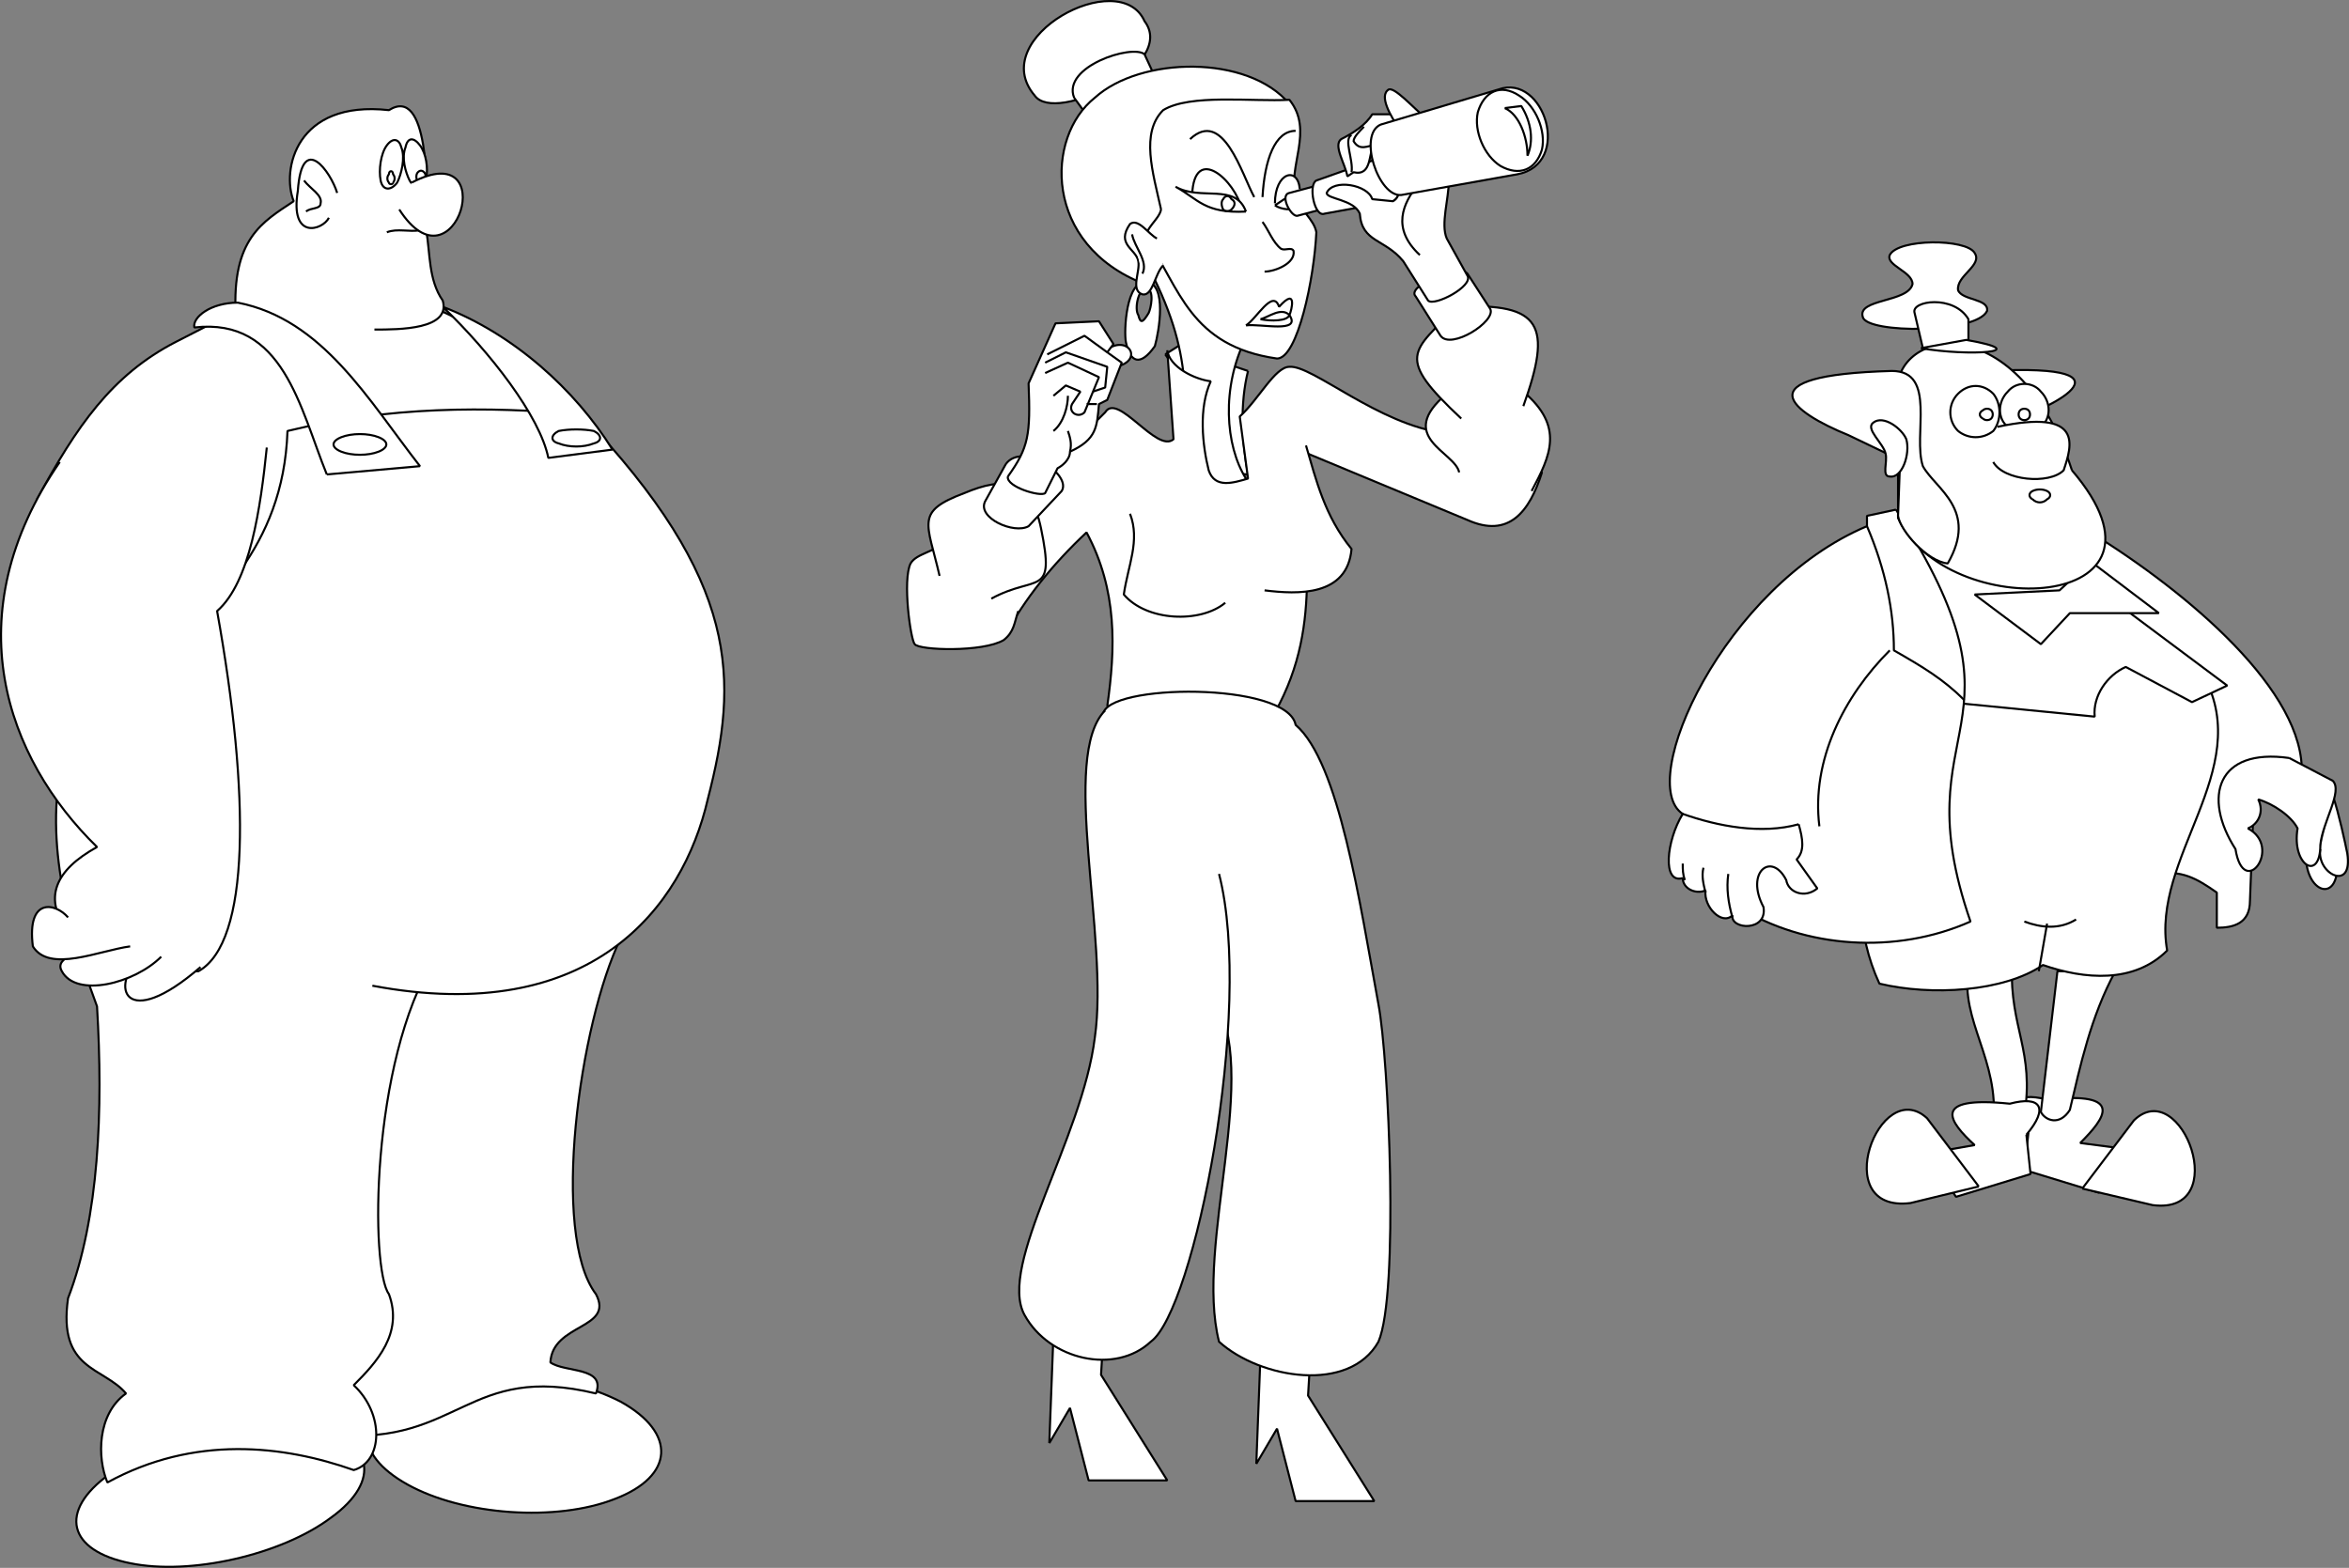 <svg xmlns="http://www.w3.org/2000/svg" width="1134.715" height="757.469" version="1.2"><rect width="100%" height="100%" fill="#808080" stroke="none"/><g fill="#fff" fill-rule="evenodd" stroke="#000" stroke-linejoin="bevel" font-family="'Sans Serif'" font-size="12.5" font-weight="400"><path d="M276.873 208.216c-21-19-35-46-64-58l-85-7-43 22c-31 16-48 41-67 76l116 98 143-131m-10 452c-18-6-36-4-53-2m-54 75c-24 18-68 28-97 22-30-6-35-25-10-43 24-18 68-28 98-22 29 5 34 25 9 43" vector-effect="non-scaling-stroke"/><path d="M296.873 724.216c-28 11-73 8-100-7s-26-35 3-47c28-11 73-7 100 7 27 15 26 36-3 47" vector-effect="non-scaling-stroke"/><path d="M299.873 453.216c-20 41-34 143-12 172 9 17-21 14-22 33 7 5 27 2 22 15-62-15-66 25-126 20l14-242 124 2" vector-effect="non-scaling-stroke"/><path d="m209.873 463.216-181-89c-7 41 8 85 18 112 3 50 1 102-14 141-5 35 17 33 28 46-14 10-14 31-9 43 42-23 85-18 119-6 14-4 15-27 0-41 11-11 24-25 17-44-9-12-9-112 22-162" vector-effect="non-scaling-stroke"/><path d="M179.873 476.216c106 20 150-38 162-90 15-58 16-105-61-186-46-4-93-4-142 8-2 58-38 83-58 110l-2 104" vector-effect="non-scaling-stroke"/><path d="M128.873 216.216c-3 29-8 65-24 79 16 89 16 160-9 174l-38 1-24-19c-14-17-7-31 13-42-44-43-69-112-18-186" vector-effect="non-scaling-stroke"/><path d="M96.873 467.216c-37 32-44 9-29-5" vector-effect="non-scaling-stroke"/><path d="M77.873 462.216c-13 13-41 20-48 7-4-7 10-9 17-14" vector-effect="non-scaling-stroke"/><path d="M62.873 457.216c-15 2-39 13-47 0-3-24 11-21 17-14m181-295c23 22 47 53 51 73l31-4c-18-29-48-56-82-69" vector-effect="non-scaling-stroke"/><path d="M286.873 214.216c-5 2-12 2-17 0-4-1-4-4 0-6 5-1 12-1 17 0 4 2 4 5 0 6m-173-62c-2-37 13-45 28-55-6-15 1-49 46-44 19-12 19 37 18 58 2 11 1 24 8 34 4 14-21 14-33 14" vector-effect="non-scaling-stroke"/><path d="M162.873 93.216c-3-10-17-30-19-1-4 24 12 19 15 13" vector-effect="non-scaling-stroke"/><path d="M146.873 87.216c3 4 9 7 8 11 0 3-5 2-7 4m55 9c-5 1-11-1-16 1m5-24c-3 4-7 4-8-1s0-13 3-17 6-3 7 1c2 5 0 13-2 17m6-1c3 5 6 4 8-1 1-5 0-12-3-16s-6-4-7 1c-2 5 0 12 2 16" vector-effect="non-scaling-stroke"/><path d="M189.873 88.216c0 1-2 1-2 0-1-1-1-3 0-4 0-2 2-2 2 0 1 1 1 3 0 4m15 0c-1 1-2 1-3 0-1-2-1-4 0-5s2-1 3 0 1 3 0 5" vector-effect="non-scaling-stroke"/><path d="M198.873 88.216c44-23 21 55-6 13m-35 128 45-4c-25-32-47-71-88-79-13 0-22 7-21 12 43-5 51 39 64 71" vector-effect="non-scaling-stroke"/><path d="M182.873 218.216c-5 2-13 2-18 0s-5-5 0-7 13-2 18 0 5 5 0 7m778-39c78-4 24 20 13 23m6 345c-11-14-7-20 9-16 38-4 28 9 16 21l23 3-14 21-36-11 2-18" vector-effect="non-scaling-stroke"/><path d="m1005.873 574.216 25-33c23-22 48 46 9 41l-34-8m16-105h-28l-8 68c2 4 9 7 14-1 5-21 10-45 22-67m-50-3-21 2c-4 25 15 44 12 74 4 5 13 3 15-3 5-32-7-42-6-73m19-185 19-24c47 29 104 77 102 117l-23 9-2 52c0 11-8 13-16 13v-17c-10-7-17-11-30-9l-50-141" vector-effect="non-scaling-stroke"/><path d="m1064.873 327.216-40-14-109 16c-3 49-31 96-8 146 25 6 60 4 79-9 20 7 44 9 60-7-8-45 42-87 18-132m64 88c2 22-16 17-15-4" vector-effect="non-scaling-stroke"/><path d="M1120.873 410.216c-2 12 16 21 13 2-1-5-4-19-7-28" vector-effect="non-scaling-stroke"/><path d="m1105.873 366.216 21 11c5 5-5 20-6 31 0 18-14 10-11-8-3-6-12-12-19-14 3 6 0 12-5 14 17 9-2 35-6 10-16-25-9-49 26-44m-109-94 79 59-17 8-32-17c-9 4-16 14-15 24l-81-8-5-82 71 16" vector-effect="non-scaling-stroke"/><path d="m915.873 246.216-14 3v5c-69 29-112 124-89 139l27 45c32 20 76 23 112 7-34-98 34-91-36-199" vector-effect="non-scaling-stroke"/><path d="M901.873 254.216c9 21 13 41 13 60 14 8 24 14 34 24m-70 61c-4-32 12-63 34-85m-44 84c-18 5-39 1-56-5-8 13-10 34 0 31 0 5 6 8 11 6-1 8 8 17 13 12-1 7 17 8 15-4-9-17 4-27 11-13 1 6 9 9 15 4l-10-14c4-4 3-10 1-17" vector-effect="non-scaling-stroke"/><path d="M836.873 443.216c-2-7-3-14-2-21m-11 9c-1-4-2-8-1-12m-10-2c0 3 0 5 1 8m196-154 33 25h-43l-14 15-32-24 41-2 15-14" vector-effect="non-scaling-stroke"/><path d="M1000.873 227.216c59 69-61 74-84 23v-56c-7-35 57-50 84 33" vector-effect="non-scaling-stroke"/><path d="M913.873 179.216c-73 2-48 20-21 31l25 12-1 27c1 7 14 22 24 23 15-26-6-36-12-47-5-15 7-46-15-46m32 29c5 4 12 4 17 0 4-5 4-13 0-18-5-5-12-5-17 0s-5 13 0 18" vector-effect="non-scaling-stroke"/><path d="M969.873 206.216c4 5 12 5 16 0 5-4 5-12 0-17-4-5-12-5-16 0-5 5-5 13 0 17m-12-4c1 1 3 1 4 0s1-3 0-4-3-1-4 0c-2 1-2 3 0 4" vector-effect="non-scaling-stroke"/><path d="M975.873 202.216c1 1 3 1 4 0s1-3 0-4-3-1-4 0-1 3 0 4m-11 4c42-9 36 9 32 21-7 7-29 5-34-4m19 18c2 2 5 2 7 0 2-1 2-3 0-4s-5-1-7 0-2 3 0 4m-71-22c-1-5-10-12-6-15 5-4 14 3 16 8 2 7-2 19-8 18-4 0-1-7-2-11m43-97c-4-7-37-7-41 1-2 5 11 8 11 14-2 9-27 7-24 16 2 8 55 8 60-3 1-6-12-5-14-10-1-7 12-12 8-18" vector-effect="non-scaling-stroke"/><path d="M950.873 166.216v-12c-7-12-28-9-26-3l4 17 22-2" vector-effect="non-scaling-stroke"/><path d="M927.873 168.216c23 4 56 2 22-4l-22 4m51 380c11-13 7-19-8-15-39-4-29 9-17 20l-23 4 14 21 36-11-2-19" vector-effect="non-scaling-stroke"/><path d="m955.873 573.216-25-33c-23-21-48 46-8 41l33-8m29-104 4-23m-11-1c8 3 17 4 25-1m-496 253 10-17 9 35h38l-32-51 1-17-24-2-2 52m100 10 10-17 9 35h38l-32-51 1-17-24-2-2 52m-44-536 11-7 2 25-13-18m40 8-12-4v53l12 1c-3-16-4-34 0-50" vector-effect="non-scaling-stroke"/><path d="m601.873 163.216-40-46-7 12c25 48 14 67 21 100l19 12 7-10c-10-16-12-44 0-68" vector-effect="non-scaling-stroke"/><path d="M553.873 136.216c-10-1-11 24-10 29 2 10 7 12 14 2 2-7 6-30-4-31m0 3c-4 0-6 10-4 13 1 4 2 4 5-1 1-2 3-11-1-12m-19 202c4-28 5-56-10-84-16 15-30 32-40 51l-9-51 58-58c6-10 25 20 33 13l-3-43c1 8 13 14 21 15-6 13-4 31-1 43 3 9 12 6 19 4l-4-30c9-8 17-24 24-24 11-1 43 28 75 32l47 19c-6 19-16 32-36 23l-77-32c-5 41 9 80-16 125l-81-3" vector-effect="non-scaling-stroke"/><path d="M545.873 248.216c5 13-1 25-3 39 11 13 37 14 49 4m39-76c5 17 9 34 22 50-2 23-26 22-42 20m-119 10c-2 6-2 10-7 14-10 6-41 5-43 2-2-2-6-31-2-39 3-5 11-5 19-12" vector-effect="non-scaling-stroke"/><path d="M478.873 289.216c22-12 31 0 24-34-5-24-18-25-37-17-24 9-18 14-12 40" vector-effect="non-scaling-stroke"/><path d="M485.873 224.216c8-11 32 5 27 13l-16 17c-7 4-25-4-21-12l10-18m46-53c12-12 22 3 7 6" vector-effect="non-scaling-stroke"/><path d="M486.873 230.216c10-14 11-20 10-45l13-29 21-1 7 11-3 4 7 5-7 18-4 2c-1 11-1 17-14 23 0 4-4 7-6 8l-6 12c-2 2-19-3-18-8" vector-effect="non-scaling-stroke"/><path d="M515.873 191.216c0 5-2 13-7 17m8 10c1-4 0-7-1-10m-10-37 18-9 11 8" vector-effect="non-scaling-stroke"/><path d="m504.873 175.216 10-5 20 7-1 10-6 2" vector-effect="non-scaling-stroke"/><path d="m504.873 180.216 11-5 15 7-7 17c-3 3-8 0-6-4l4-6-7-3-6 5m21 4h-5m180 33c-2-10-31-17-6-38 8-10 28-9 37-1 20 17 13 31 4 48" vector-effect="non-scaling-stroke"/><path d="M735.873 196.216c14-39 9-50-32-48-22 22-30 24 2 54" vector-effect="non-scaling-stroke"/><path d="M719.873 149.216c3 6-19 20-24 13l-12-19c-5-5 21-16 25-11l11 17m-220-103c-24-28 41-63 53-36 16 21-43 50-53 36" vector-effect="non-scaling-stroke"/><path d="M518.873 47.216c-6-15 28-26 34-21l6 13-32 19-8-11" vector-effect="non-scaling-stroke"/><path d="M622.873 50.216c-20-24-72-23-94-3-24 19-25 71 24 90l70-87" vector-effect="non-scaling-stroke"/><path d="M560.873 101.216c-4-18-10-37 1-48 13-8 43-4 61-5 12 15-1 32 3 47 2 6 9 11 10 17-1 22-9 61-19 61-42-6-47-34-63-58-1-5 6-9 7-14" vector-effect="non-scaling-stroke"/><path d="M558.873 115.216c-4-2-9-10-13-7-7 10 3 12 4 18 1 5-4 14 2 16 5 1 6-10 10-14" vector-effect="non-scaling-stroke"/><path d="M546.873 113.216c1 6 8 13 5 19m58-25c3 4 5 10 9 13 2 1 5-1 6 1 1 6-9 10-14 10m-5-36c-6-11-15-43-31-28m35 28c1-18 6-32 16-32m-26 38c-3-14-23-32-24-7" vector-effect="non-scaling-stroke"/><path d="M601.873 102.216c-5-14-22-5-34-12 11 6 14 13 34 12" vector-effect="non-scaling-stroke"/><path d="M594.873 101.216c-1 1-3 1-4 0-1-2-1-4 0-5 1-2 3-2 4 0 2 1 2 3 0 5m7 56c5-3 13-18 16-9 9-10 6 2 5 4 6 9-14 4-21 5" vector-effect="non-scaling-stroke"/><path d="M608.873 154.216c4-1 10-6 14-2-1 3-9 3-14 2m7-56c0-15 11-18 12-7m-12 8 9-6 2 6c-2 3-8 2-11 0" vector-effect="non-scaling-stroke"/><path d="m637.873 89.216 4 11-15 4c-3 1-9-10-4-11l15-4" vector-effect="non-scaling-stroke"/><path d="M666.873 76.216c9-3 13 18 6 21l-33 6c-5 2-8-14-4-16l31-11" vector-effect="non-scaling-stroke"/><path d="m684.873 60.216-13-5h-9c-3 5-9 9-15 12-4 3 2 12 3 18l3-2c9 2 7-9 10-14l21-9" vector-effect="non-scaling-stroke"/><path d="M652.873 65.216c-4 2 1 12 0 18m6-22c-2 2-5 5-5 7 3 5 7 2 10 2m25-13c-7-6-15-15-18-14-5 3 1 13 5 19m33 71c3 5-16 15-19 12l-12-19c-9-11-20-9-21-23-3-7-16-7-16-10 3-7 20-4 22 3l10 1c4-2 3-8 4-12l23 2c0 9-4 21-1 28l10 18" vector-effect="non-scaling-stroke"/><path d="M684.873 89.216c-7 9-13 21 1 34" vector-effect="non-scaling-stroke"/><path d="m666.873 60.216 57-17c22-8 36 36 9 41l-56 10c-11 1-21-29-10-34" vector-effect="non-scaling-stroke"/><path d="M744.873 72.216c-3 10-11 13-20 8-8-5-13-17-11-26 3-10 11-14 20-8 8 5 13 17 11 26" vector-effect="non-scaling-stroke"/><path d="m726.873 52.216 8-1c5 8 6 17 3 24 0-9-4-20-11-23" vector-effect="non-scaling-stroke"/><path fill-rule="nonzero" d="M532.873 345.216c1-15 89-16 93 5 21 18 31 86 40 135 5 26 10 140 0 163-14 25-57 18-77 0-12-47 21-131-3-167l-53-136" vector-effect="non-scaling-stroke"/><path d="M533.873 343.216c-22 22 2 110-5 158-6 49-47 110-34 134 12 22 44 29 61 13 21-15 50-160 33-226" vector-effect="non-scaling-stroke"/></g></svg>
